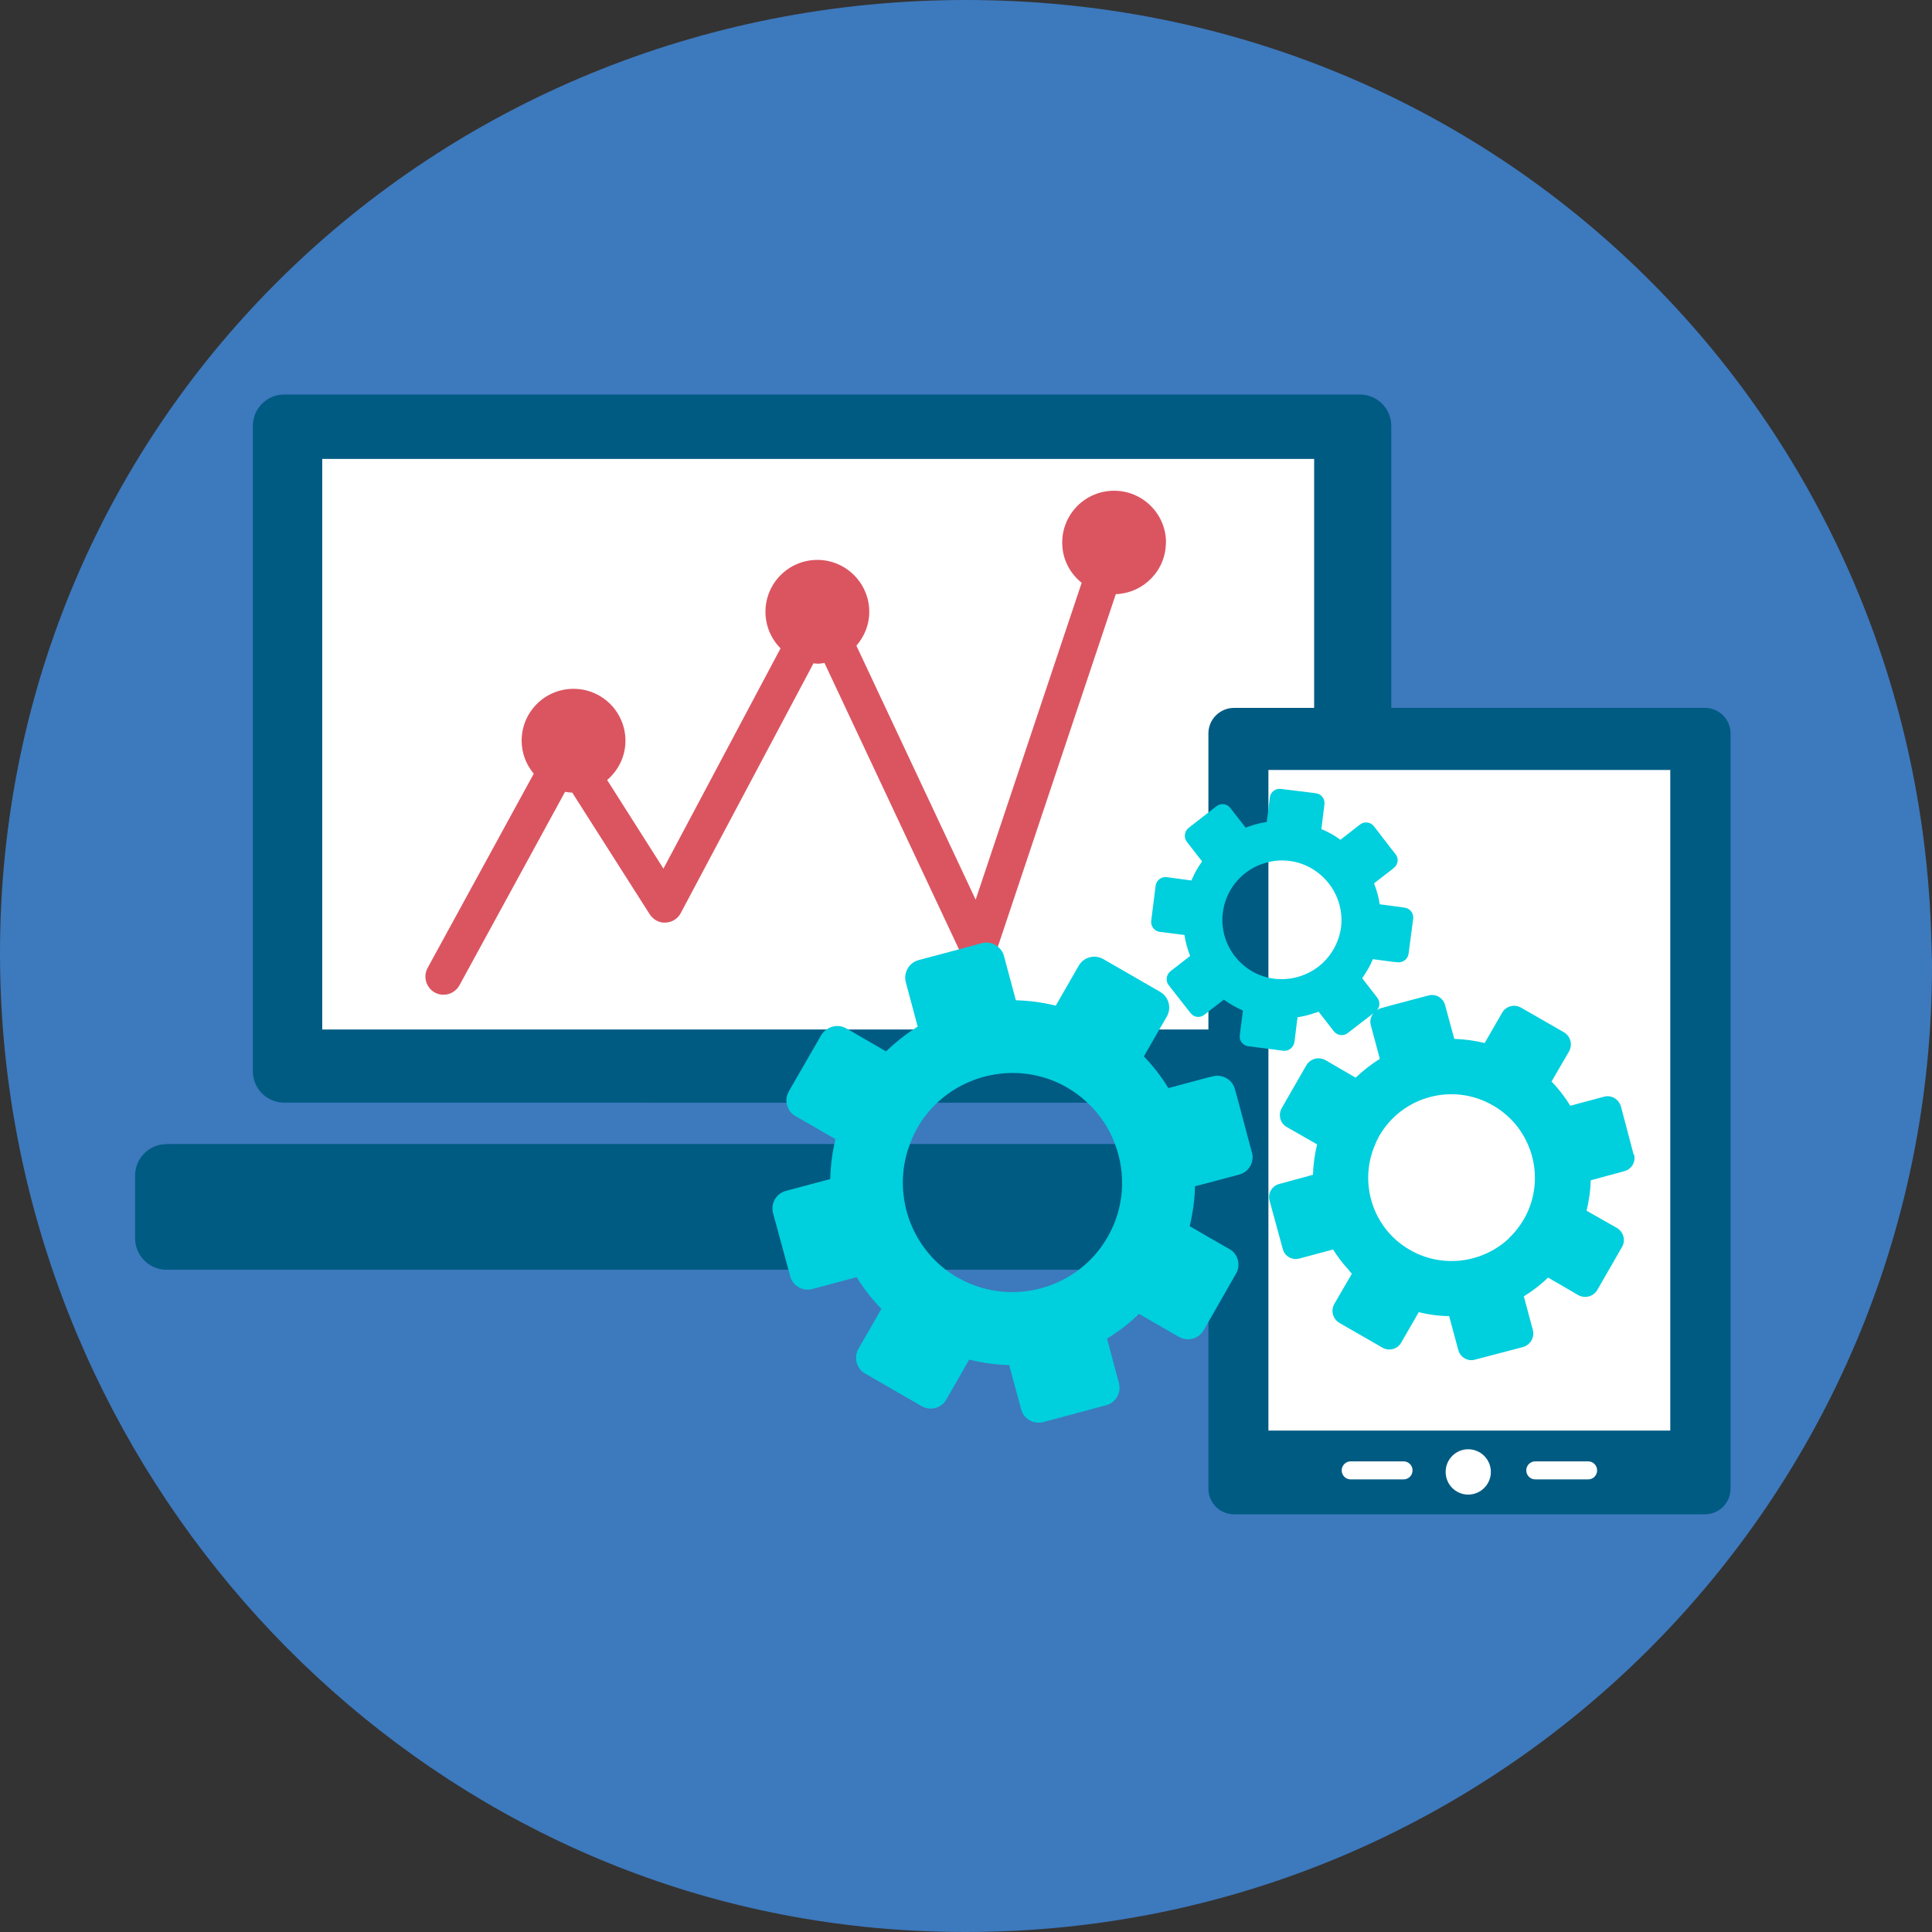 <?xml version="1.0" encoding="UTF-8"?><svg id="Layer_2" xmlns="http://www.w3.org/2000/svg" width="150" height="150" viewBox="0 0 150 150"><rect x="0" y="0" width="150" height="150" fill="#333333" stroke="none"/><defs><style>.cls-1{fill:#fff;}.cls-2{fill:#005b83;}.cls-3{fill:#db5561;}.cls-4{fill:#3d79bd;}.cls-5{fill:#00cfdd;}</style></defs><g id="marketing"><path class="cls-4" d="m150,75c0,41.44-33.58,75-75.01,75-2.7,0-5.36-.14-7.95-.41-1.59-.17-3.19-.39-4.75-.66C26.91,142.89,0,111.09,0,74,0,32.56,33.56,0,74.99,0s73.91,32.5,74.96,72.98c.02.41.03.8.03,1.2.02.27.02.54.02.81Z"/><path class="cls-2" d="m22.07,30.63h83.51c1.35,0,2.44,1.09,2.44,2.44v50.1c0,1.35-1.09,2.44-2.44,2.44H22.07c-1.35,0-2.44-1.09-2.44-2.44v-50.1c0-1.35,1.09-2.44,2.44-2.44Z"/><rect class="cls-1" x="25.02" y="35.63" width="77.01" height="44.3"/><path class="cls-2" d="m12.93,88.82h101.8c1.35,0,2.44,1.09,2.44,2.44v4.88c0,1.35-1.09,2.44-2.44,2.44H12.93c-1.35,0-2.44-1.09-2.44-2.44v-4.87c0-1.35,1.09-2.44,2.44-2.44Z"/><path class="cls-3" d="m90.53,42.13c0-2.22-1.8-4.03-4.03-4.03s-4.03,1.8-4.03,4.03c0,1.27.59,2.38,1.51,3.12l-8.23,24.6-9.26-19.72c.62-.71,1-1.62,1-2.63,0-2.22-1.81-4.03-4.03-4.03s-4.03,1.8-4.03,4.03c0,1.11.45,2.11,1.17,2.84l-9.09,17.1-4.37-6.88c.86-.74,1.42-1.82,1.42-3.05,0-2.22-1.8-4.03-4.03-4.03s-4.03,1.8-4.03,4.03c0,.98.36,1.86.94,2.56l-8.24,15.08c-.37.68-.12,1.53.56,1.91.21.12.44.17.67.17.5,0,.98-.26,1.24-.73l8.2-15.02c.18.03.37.05.56.06l6.01,9.44c.27.42.75.69,1.24.65.5-.02.95-.3,1.18-.75l10.3-19.38c.1,0,.2.03.3.03.19,0,.37-.03.55-.06l10.68,22.74c.25.52.79.85,1.35.8.57-.03,1.07-.41,1.25-.96l9.34-27.92c2.16-.08,3.89-1.84,3.89-4.02Z"/><path class="cls-2" d="m95.8,54.96h36.57c1.1,0,1.99.89,1.99,1.99v58.63c0,1.1-.89,1.99-1.99,1.99h-36.56c-1.1,0-1.99-.89-1.99-1.99v-58.63c0-1.1.89-1.99,1.99-1.99Z"/><rect class="cls-1" x="98.48" y="59.78" width="31.2" height="51.29"/><path class="cls-1" d="m115.75,114.28c0,.97-.79,1.76-1.76,1.76h0c-.97,0-1.75-.79-1.75-1.76h0c0-.97.78-1.76,1.75-1.76h0c.97,0,1.76.79,1.76,1.76h0Z"/><path class="cls-1" d="m124,114.16c0,.39-.31.7-.7.7h-4.1c-.39,0-.7-.31-.7-.7h0c0-.39.31-.7.7-.7h4.1c.39,0,.7.31.7.7h0Z"/><path class="cls-1" d="m109.67,114.16c0,.39-.31.7-.7.7h-4.1c-.39,0-.7-.31-.7-.7h0c0-.39.31-.7.7-.7h4.1c.39,0,.7.31.7.7h0Z"/><path class="cls-5" d="m126.83,89.62l-.98-3.71c-.17-.58-.75-.92-1.32-.76l-2.61.7c-.41-.66-.9-1.31-1.46-1.88l1.36-2.34c.29-.53.12-1.17-.39-1.48l-3.34-1.92c-.51-.29-1.17-.12-1.46.39l-1.36,2.36c-.78-.19-1.58-.3-2.36-.32l-.71-2.61c-.15-.58-.73-.92-1.3-.76l-2.87.76-.86.24c-.1.03-.19.08-.27.15.24-.27.27-.68.03-.98l-1.17-1.51c.32-.46.61-.95.83-1.48l1.44.19.48.05c.42.05.8-.26.85-.66l.36-2.73c.05-.42-.26-.8-.66-.85l-1.02-.14-.92-.12c-.08-.56-.24-1.1-.44-1.63l1.36-1.05.17-.14c.34-.26.41-.73.14-1.07l-.31-.39-1.37-1.78c-.26-.34-.75-.39-1.07-.14l-1.53,1.19c-.46-.34-.95-.61-1.48-.83l.24-1.93c.05-.41-.24-.8-.66-.85l-.14-.02-2.59-.32c-.41-.05-.8.24-.85.66l-.1.81-.14,1.1c-.58.08-1.12.24-1.64.44l-1.19-1.53c-.25-.34-.73-.39-1.07-.14l-.63.49-1.54,1.2c-.32.26-.39.73-.14,1.07l1.19,1.53c-.32.44-.61.95-.83,1.48l-1.93-.26c-.41-.05-.8.26-.85.68l-.34,2.71c-.05.42.24.8.66.86l1.92.24c.08.56.24,1.1.44,1.63l-1.53,1.19c-.32.26-.39.75-.14,1.07l1.7,2.17c.26.34.73.41,1.07.14l.32-.25,1.2-.93c.46.34.95.61,1.48.85l-.19,1.48-.05.44c-.07.42.24.8.66.85l1.56.2,1.15.15c.42.05.81-.26.87-.68l.12-.97.12-.95c.44-.07.88-.17,1.29-.32.12-.03.24-.07.34-.12l1.19,1.53c.27.34.75.39,1.07.14l2-1.54c-.2.26-.3.59-.2.93l.7,2.61c-.66.41-1.29.9-1.88,1.46l-2.34-1.36c-.53-.29-1.17-.12-1.48.39l-1.68,2.92-.24.42c-.29.51-.12,1.17.39,1.46l2.31,1.32.05.03c-.19.78-.3,1.58-.32,2.36l-2.61.71c-.58.15-.92.73-.76,1.31l1.02,3.72c.13.58.73.92,1.3.76l2.61-.7c.34.54.73,1.07,1.19,1.56.08.12.17.22.27.32l-1.36,2.34c-.3.53-.12,1.17.39,1.48l3.34,1.92c.51.3,1.17.12,1.46-.39l1.36-2.36c.78.19,1.58.3,2.36.3l.71,2.63c.15.58.75.92,1.31.75l3.73-.98c.56-.17.9-.75.75-1.32l-.7-2.61c.66-.41,1.31-.9,1.88-1.46l2.34,1.36c.53.29,1.17.12,1.48-.39l1.92-3.34c.31-.51.12-1.17-.39-1.48l-2.36-1.34c.19-.78.31-1.58.32-2.36l2.61-.71c.58-.15.92-.75.75-1.31Zm-22.71-17.64c-.19,1.41-.98,2.59-2.1,3.31-.88.56-1.95.83-3.07.7-.17-.02-.32-.05-.48-.08-2.27-.53-3.83-2.71-3.53-5.07.26-1.97,1.71-3.49,3.53-3.9.53-.14,1.07-.17,1.63-.1.7.08,1.36.34,1.92.7,1.44.93,2.32,2.63,2.1,4.46Zm14.19,22.68c-.32.56-.71,1.05-1.15,1.46v.02c-2.04,1.92-5.17,2.36-7.7.9-2.9-1.66-4-5.24-2.68-8.21.08-.22.19-.42.3-.63,1.78-3.1,5.75-4.17,8.84-2.37,3.1,1.78,4.17,5.75,2.39,8.84Z"/><path class="cls-5" d="m97.19,89.45l-.17-.63-.85-3.2-.29-1.05c-.2-.76-.98-1.2-1.73-1l-.34.08-3.1.83c-.53-.88-1.17-1.71-1.9-2.46l1.2-2.09.58-1c.39-.7.15-1.54-.53-1.93l-4.39-2.53c-.66-.39-1.53-.17-1.92.51l-1.78,3.1c-1.04-.26-2.07-.39-3.1-.42l-.92-3.43c-.08-.31-.26-.56-.48-.73-.34-.29-.8-.39-1.26-.27l-1.76.48-3.12.83c-.76.2-1.2.98-1,1.73l.92,3.44c-.12.07-.24.15-.34.22-.76.49-1.46,1.07-2.12,1.7l-2.93-1.7-.15-.08c-.49-.29-1.1-.24-1.53.08-.17.1-.3.26-.41.42l-2.53,4.39c-.15.27-.22.58-.17.87.05.42.29.83.7,1.05l3.09,1.78c-.03.12-.05.25-.08.37-.2.92-.3,1.82-.32,2.73l-3.44.92c-.76.2-1.2.98-1,1.73l1.19,4.38.14.51c.19.76.97,1.2,1.73,1l3.43-.92c.54.88,1.19,1.71,1.92,2.46l-1.78,3.1c-.39.68-.15,1.54.51,1.92l4.39,2.53c.68.39,1.54.17,1.92-.51l1.78-3.1c1.03.25,2.07.41,3.1.42l.93,3.43c.2.76.97,1.2,1.73,1l4.88-1.31c.75-.2,1.19-.98.98-1.73l-.92-3.44c.88-.54,1.71-1.17,2.48-1.92l3.09,1.78c.68.39,1.54.17,1.93-.51l.37-.64,2.14-3.75c.07-.1.1-.22.14-.32.17-.59-.07-1.27-.64-1.59l-1.63-.93-1.46-.85c.24-1.03.39-2.07.41-3.1l1.05-.27,2.39-.64c.75-.2,1.19-.98.98-1.73Zm-22.83,9.75c-.34-.19-.64-.41-.95-.63-2.97-2.29-4.09-6.28-2.76-9.75.15-.42.34-.85.58-1.26.42-.75.95-1.39,1.54-1.95,2.66-2.49,6.77-3.09,10.09-1.17.58.34,1.1.73,1.56,1.17.97.9,1.7,2,2.14,3.2.88,2.29.75,4.97-.58,7.26-.58,1-1.32,1.83-2.19,2.49-2.64,2.02-6.36,2.39-9.43.63Z"/></g></svg>